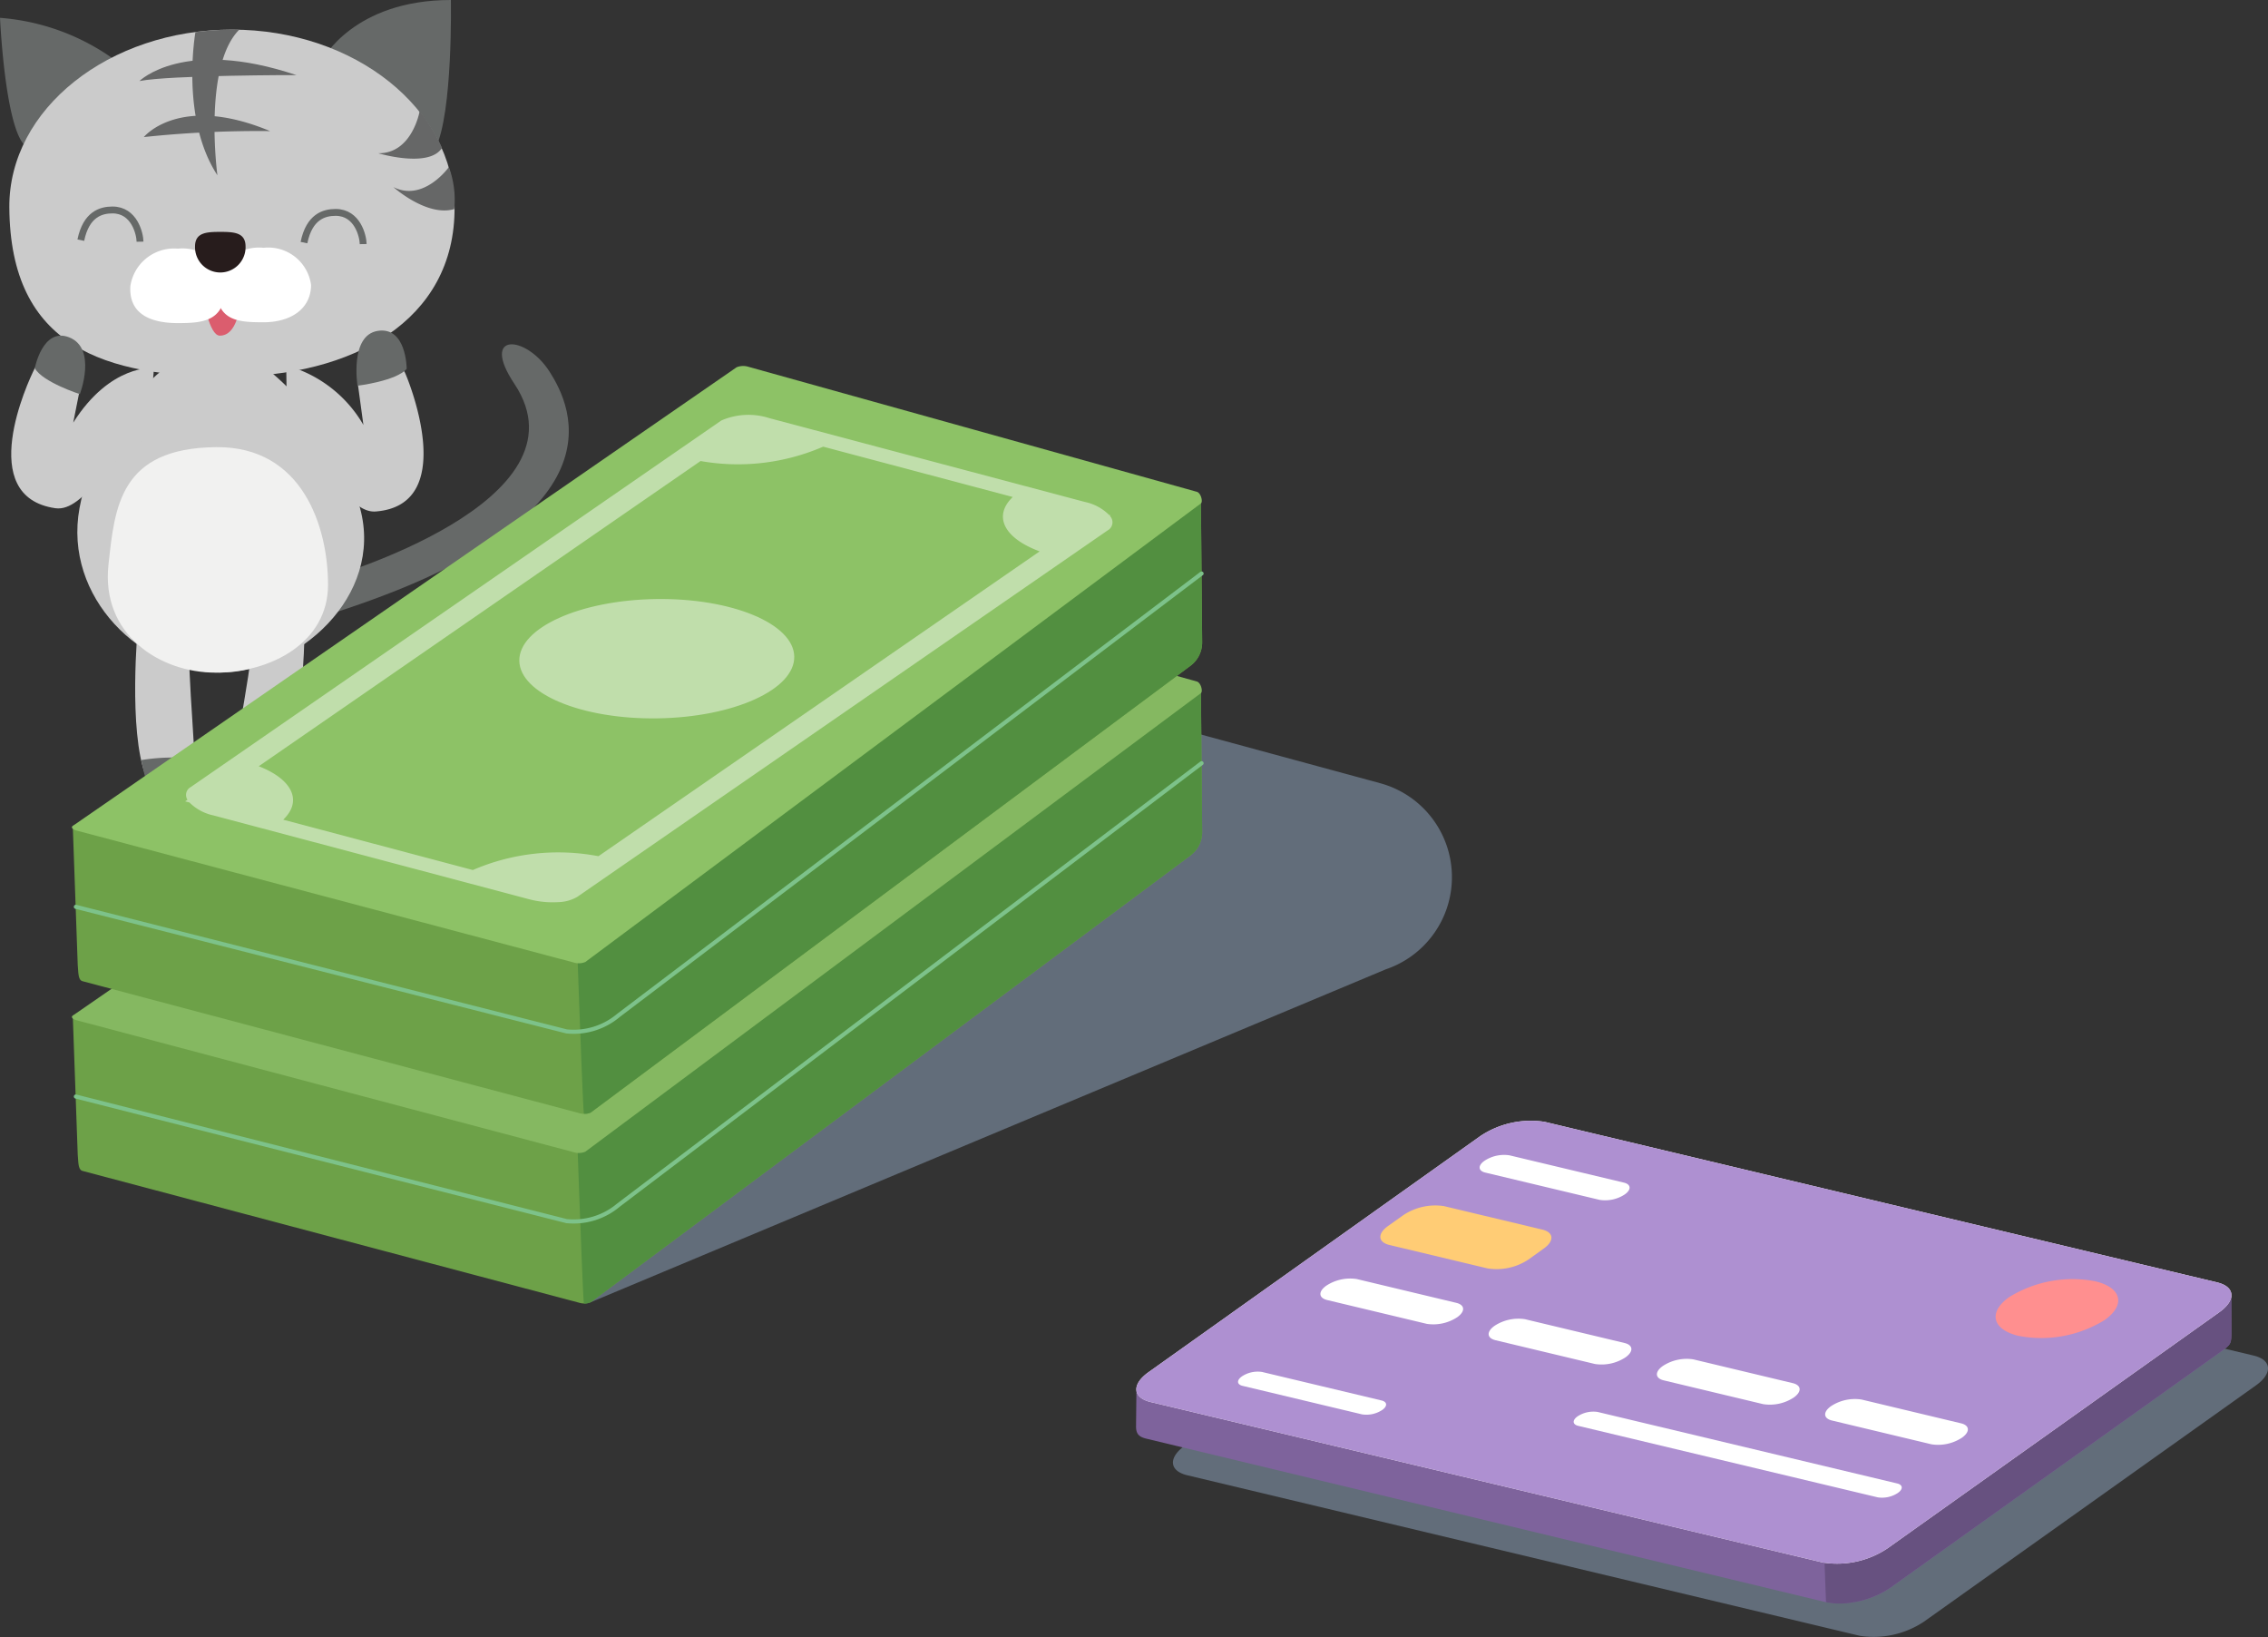 <svg xmlns="http://www.w3.org/2000/svg" width="123.951" height="89.453" viewBox="0 0 123.951 89.453"><rect x="0" y="0" width="123.951" height="89.453" fill="#333333" stroke="none"/><defs><style>.a{fill:#cbcbcb;}.b{fill:#666968;}.c{fill:#0d0205;}.d{fill:#db5d6e;}.e{fill:#fff;}.f{fill:#271c1c;}.g{fill:#666767;}.h,.o{fill:none;}.h{stroke:#666968;stroke-miterlimit:10;stroke-width:0.375px;}.i{fill:#f1f1f0;}.j{fill:#a8c4e5;opacity:0.4;mix-blend-mode:multiply;isolation:isolate;}.k{fill:#6da148;}.l{fill:#528f40;}.m{fill:#85b861;}.n{fill:#169e6f;}.o{stroke:#7dc28a;stroke-linecap:round;stroke-linejoin:round;stroke-width:0.224px;}.p{fill:#8dc266;}.q{fill:#c0deab;}.r{fill:#7e639c;}.s{fill:#675180;}.t{fill:snow;}.u{fill:#ae90d1;}.v{fill:#ffcc75;}.w{fill:#ff8f8f;}</style></defs><g transform="translate(-28.299 -97)"><path class="a" d="M44.935,131.8s-.083,5.763-1.329,8.15-2.294.7-2.549-.113.859-5.022,1.128-8.61Z"/><path class="b" d="M41.089,138.743s-.557,2.315.8,2.453,1.7-1,2.076-2.065a10.587,10.587,0,0,0-2.872-.388"/><path class="a" d="M35.837,131.181s-.545,5.739.436,8.246,2.2.95,2.544.164-.308-5.087-.186-8.682Z"/><path class="b" d="M38.912,138.457s.294,2.193-1.056,2.352c-1.425.168-1.581-1.179-1.841-2.278a10.583,10.583,0,0,1,2.9-.074"/><path class="b" d="M46.2,128.583s14.51-4.159,10.212-10.61c-1.9-2.85.638-2.676,1.923-.664,1.174,1.839,4.567,8.321-13.156,13.6Z"/><path class="b" d="M45.919,100.268S47.614,97,52.94,97c0,0,.121,6.175-.847,8.111Z"/><path class="b" d="M34.608,100.3A12.273,12.273,0,0,0,28.3,97.975s.271,6,1.375,6.986c0,0,4.334-2.661,4.934-4.663"/><path class="a" d="M47.977,124.764c1.313,4.837-3.433,8.985-7.666,8.985s-8.563-4.081-7.667-8.985c.887-4.855,5.446-9.226,7.667-8.985,1.777.194,6.295,3.926,7.666,8.985"/><path class="c" d="M38.616,113.283s-.966.628.272,1c0,0-.352-.134-.272-1"/><path class="a" d="M53.142,108.318c.04,6.236-5.628,9.262-12.347,9.262s-11.945-1.573-11.986-9.262c-.027-5.359,5.448-9.7,12.167-9.7s12.132,4.345,12.166,9.7"/><path class="d" d="M39.412,113.312s.32,2.028.9,2.028c.948,0,1.089-1.563,1.13-1.845Z"/><path class="e" d="M40.62,112.62c-.008,1.917-1.163,2.034-2.6,2.034s-2.7-.463-2.595-2.034a2.417,2.417,0,0,1,2.595-2.034,2.366,2.366,0,0,1,2.6,2.034"/><path class="e" d="M45.3,112.573c-.013,1.346-1.163,2.035-2.6,2.035s-2.6-.071-2.6-2.035a2.366,2.366,0,0,1,2.6-2.034,2.361,2.361,0,0,1,2.6,2.034"/><path class="f" d="M41.719,110.47a1.381,1.381,0,1,1-2.761,0c0-.762.618-.8,1.38-.8s1.381.036,1.381.8"/><path class="a" d="M36.713,117.105s-2.373-.239-4.412,2.986l.443-2.219s-2.1-1.614-2.544-.752c-.39.758-3.273,7.019,1.126,7.648,1.613.23,3-3.058,5.091-3.847Z"/><path class="a" d="M43.941,116.965a7.015,7.015,0,0,1,4.219,3.253l-.305-2.242s2.2-1.482,2.586-.594c.342.782,2.833,7.209-1.6,7.564-1.624.13-2.8-3.237-4.844-4.154Z"/><path class="b" d="M32.663,118.535s-2.034-.654-2.463-1.415c0,0,.43-2.25,1.872-1.691,1.549.6.591,3.106.591,3.106"/><path class="b" d="M47.838,118.075s2.122-.256,2.688-.924c0,0-.005-2.315-1.577-2.073-1.554.239-1.111,3-1.111,3"/><path class="g" d="M38.98,98.755s-.84,4.7,1.2,7.819c0,0-.8-5.959,1.2-7.959A17.711,17.711,0,0,0,38.98,98.755Z"/><path class="g" d="M35.92,101.428s2.405-2.4,8.578-.324C44.5,101.1,37.609,101.1,35.92,101.428Z"/><path class="g" d="M36.16,104.489s1.934-2.4,6.9-.326A59.509,59.509,0,0,0,36.16,104.489Z"/><path class="g" d="M51.234,103.072s-.406,2.333-2.266,2.3c0,0,2.774.835,3.487-.291A9.343,9.343,0,0,0,51.234,103.072Z"/><path class="g" d="M52.832,106.128s-1.372,1.929-3.034,1.094c0,0,1.834,1.645,3.328,1.2A5.223,5.223,0,0,0,52.832,106.128Z"/><path class="h" d="M32.716,110.122c.294-1.427,1.109-1.648,1.729-1.65,1.2,0,1.5,1.3,1.507,1.733"/><path class="h" d="M44.912,110.255c.294-1.428,1.109-1.648,1.729-1.65,1.2,0,1.5,1.3,1.507,1.732"/><path class="i" d="M46.227,128.952c0,3.138-3.085,4.8-6.15,4.8s-6.269-2.095-5.849-5.908c.344-3.124.6-6.362,5.879-6.413C44.848,121.383,46.227,125.814,46.227,128.952Z"/><path class="j" d="M60.586,168.151l43.454-18.19a5.318,5.318,0,0,0-.312-10.168l-27.2-7.387Z"/><path class="k" d="M94,142.456l-.068-7.585-24.428.758a.942.942,0,0,0-.647.027L32.276,152.491l.271,7.6c.037.4.017.82.259.885l27.133,7.2a.954.954,0,0,0,.647-.027L93.4,143.712A1.582,1.582,0,0,0,94,142.456Z"/><path class="l" d="M94,142.456l-.068-7.792-24.428.965c-.242-.065-10.123,6.5-10.238,6.583,0,0,.856,26,.947,26.006a.684.684,0,0,0,.373-.067L93.4,143.712A1.582,1.582,0,0,0,94,142.456Z"/><path class="m" d="M60.287,159.928l33.645-25.057c.115-.08.011-.573-.231-.637l-24.5-6.828a.953.953,0,0,0-.647.027L32.276,152.491c-.115.079-.011.2.231.26l27.133,7.2A.942.942,0,0,0,60.287,159.928Z"/><ellipse class="n" cx="7.513" cy="3.26" rx="7.513" ry="3.26" transform="matrix(1, -0.015, 0.015, 1, 56.632, 140.208)"/><path class="n" d="M38.654,151.212a2.625,2.625,0,0,0,1.31.706L57.217,156.5a5.047,5.047,0,0,0,1.6.158,2.17,2.17,0,0,0,1.026-.286l29-20.032a.5.5,0,0,0,.128-.769l-.017-.02.041-.028-.082-.022a2.617,2.617,0,0,0-1.31-.706l-17.253-4.581a3.717,3.717,0,0,0-2.631.128l-29,20.031a.486.486,0,0,0-.174.691l-.127.087ZM54.14,154.9l-10.362-2.751c1.062-1.016.512-2.2-1.338-2.92l24.146-16.676a11.724,11.724,0,0,0,6.7-.785l10.362,2.751c-1.087,1.04-.484,2.251,1.471,2.97L61.005,154.146A11.779,11.779,0,0,0,54.14,154.9Z"/><path class="o" d="M32.446,156.913l26.82,6.807a3.8,3.8,0,0,0,2.832-.874L93.968,138.7"/><path class="k" d="M94,132.091l-.068-7.585-24.428.758a.942.942,0,0,0-.647.027L32.276,142.126l.271,7.6c.037.4.017.82.259.884l27.133,7.205a.954.954,0,0,0,.647-.027L93.4,133.347A1.584,1.584,0,0,0,94,132.091Z"/><path class="l" d="M94,132.091l-.068-7.585-24.428.758c-.242-.065-10.123,6.5-10.238,6.583,0,0,.856,26,.947,26.006a.684.684,0,0,0,.373-.067L93.4,133.347A1.584,1.584,0,0,0,94,132.091Z"/><path class="p" d="M60.287,149.563l33.645-25.057c.115-.08.011-.573-.231-.637l-24.5-6.828a.953.953,0,0,0-.647.027L32.276,142.126c-.115.079-.011.2.231.26l27.133,7.2A.942.942,0,0,0,60.287,149.563Z"/><ellipse class="q" cx="7.514" cy="3.26" rx="7.514" ry="3.26" transform="translate(56.632 129.843) rotate(-0.856)"/><path class="q" d="M38.654,140.847a2.625,2.625,0,0,0,1.31.706l17.253,4.581a5.046,5.046,0,0,0,1.6.157,2.159,2.159,0,0,0,1.026-.285l29-20.032a.5.5,0,0,0,.128-.769l-.017-.02.041-.028-.082-.022a2.617,2.617,0,0,0-1.31-.706l-17.253-4.581a3.717,3.717,0,0,0-2.631.128l-29,20.031a.486.486,0,0,0-.174.691l-.127.087Zm15.486,3.69-10.362-2.751c1.062-1.016.512-2.2-1.338-2.92L66.586,122.19a11.724,11.724,0,0,0,6.7-.785l10.362,2.751c-1.087,1.04-.484,2.251,1.471,2.97L61.005,143.781A11.779,11.779,0,0,0,54.14,144.537Z"/><path class="o" d="M32.446,146.548l26.82,6.807a3.8,3.8,0,0,0,2.832-.874l31.87-24.144"/><path class="j" d="M114.715,162.295l36.75,8.771c1,.237,1.051.972.123,1.632L133.44,185.61a4.964,4.964,0,0,1-3.5.768l-36.751-8.771c-1-.237-1.051-.972-.123-1.632l18.149-12.911A4.965,4.965,0,0,1,114.715,162.295Z"/><path class="r" d="M92.133,173.586l17.313-12.364a4.928,4.928,0,0,1,3.484-.769l35.059,8.4.5-.513,1.755-.545.005,1.865c0,.779,0,.779-.588,1.2l-18.082,12.913a4.923,4.923,0,0,1-3.484.768L90.963,175.61c-.427-.1-.577-.267-.577-.676l.021-1.94S92.133,173.586,92.133,173.586Z"/><path class="s" d="M127.313,163.9l20.676,4.951.5-.513,1.755-.545.005,1.865c0,.779,0,.779-.588,1.2l-18.082,12.913a5.062,5.062,0,0,1-2.154.8,3.7,3.7,0,0,1-1.33-.031Z"/><path class="t" d="M112.715,158.295l36.75,8.771c1,.237,1.051.972.123,1.632L131.44,181.61a4.964,4.964,0,0,1-3.5.768l-36.751-8.771c-1-.237-1.051-.972-.123-1.632l18.149-12.911A4.965,4.965,0,0,1,112.715,158.295Z"/><path class="u" d="M112.715,158.295l36.75,8.771c1,.237,1.051.972.123,1.632L131.44,181.61a4.964,4.964,0,0,1-3.5.768l-36.751-8.771c-1-.237-1.051-.972-.123-1.632l18.149-12.911A4.965,4.965,0,0,1,112.715,158.295Z"/><path class="e" d="M97.275,171.962l6.53,1.558c.314.076.332.308.039.516h0a1.568,1.568,0,0,1-1.106.243l-6.529-1.558c-.315-.075-.332-.307-.039-.516h0A1.565,1.565,0,0,1,97.275,171.962Z"/><path class="e" d="M110.8,160.126l6.25,1.491c.392.094.414.383.049.642h0a1.946,1.946,0,0,1-1.376.3l-6.25-1.491c-.391-.094-.413-.383-.048-.642h0A1.945,1.945,0,0,1,110.8,160.126Z"/><path class="v" d="M107.215,162.9l5.374,1.283c.633.151.668.617.079,1.036l-.836.6a3.15,3.15,0,0,1-2.221.488l-5.375-1.283c-.632-.151-.667-.617-.078-1.037l.836-.594A3.15,3.15,0,0,1,107.215,162.9Z"/><path class="e" d="M115.613,174.147l16.372,3.907c.315.076.333.308.039.516h0a1.566,1.566,0,0,1-1.1.243l-16.372-3.907c-.315-.075-.333-.307-.039-.516h0A1.566,1.566,0,0,1,115.613,174.147Z"/><path class="e" d="M130.035,173.468l5.438,1.3c.476.113.5.464.059.78h0a2.367,2.367,0,0,1-1.672.367l-5.438-1.3c-.476-.114-.5-.465-.059-.781h0A2.372,2.372,0,0,1,130.035,173.468Z"/><path class="e" d="M120.84,171.273l5.438,1.3c.476.114.5.465.059.781h0a2.372,2.372,0,0,1-1.672.367l-5.438-1.3c-.477-.113-.5-.465-.059-.78h0A2.371,2.371,0,0,1,120.84,171.273Z"/><path class="e" d="M111.645,169.079l5.438,1.3c.476.113.5.465.059.78h0a2.375,2.375,0,0,1-1.673.368l-5.438-1.3c-.476-.114-.5-.465-.059-.781h0A2.374,2.374,0,0,1,111.645,169.079Z"/><path class="e" d="M102.45,166.885l5.437,1.3c.477.114.5.465.059.781h0a2.371,2.371,0,0,1-1.672.367l-5.438-1.3c-.476-.113-.5-.464-.059-.78h0A2.368,2.368,0,0,1,102.45,166.885Z"/><path class="w" d="M138.1,167.875a6.594,6.594,0,0,1,4.71-.868c1.444.345,1.675,1.291.517,2.115a6.591,6.591,0,0,1-4.709.868C137.175,169.645,136.944,168.7,138.1,167.875Z"/></g></svg>